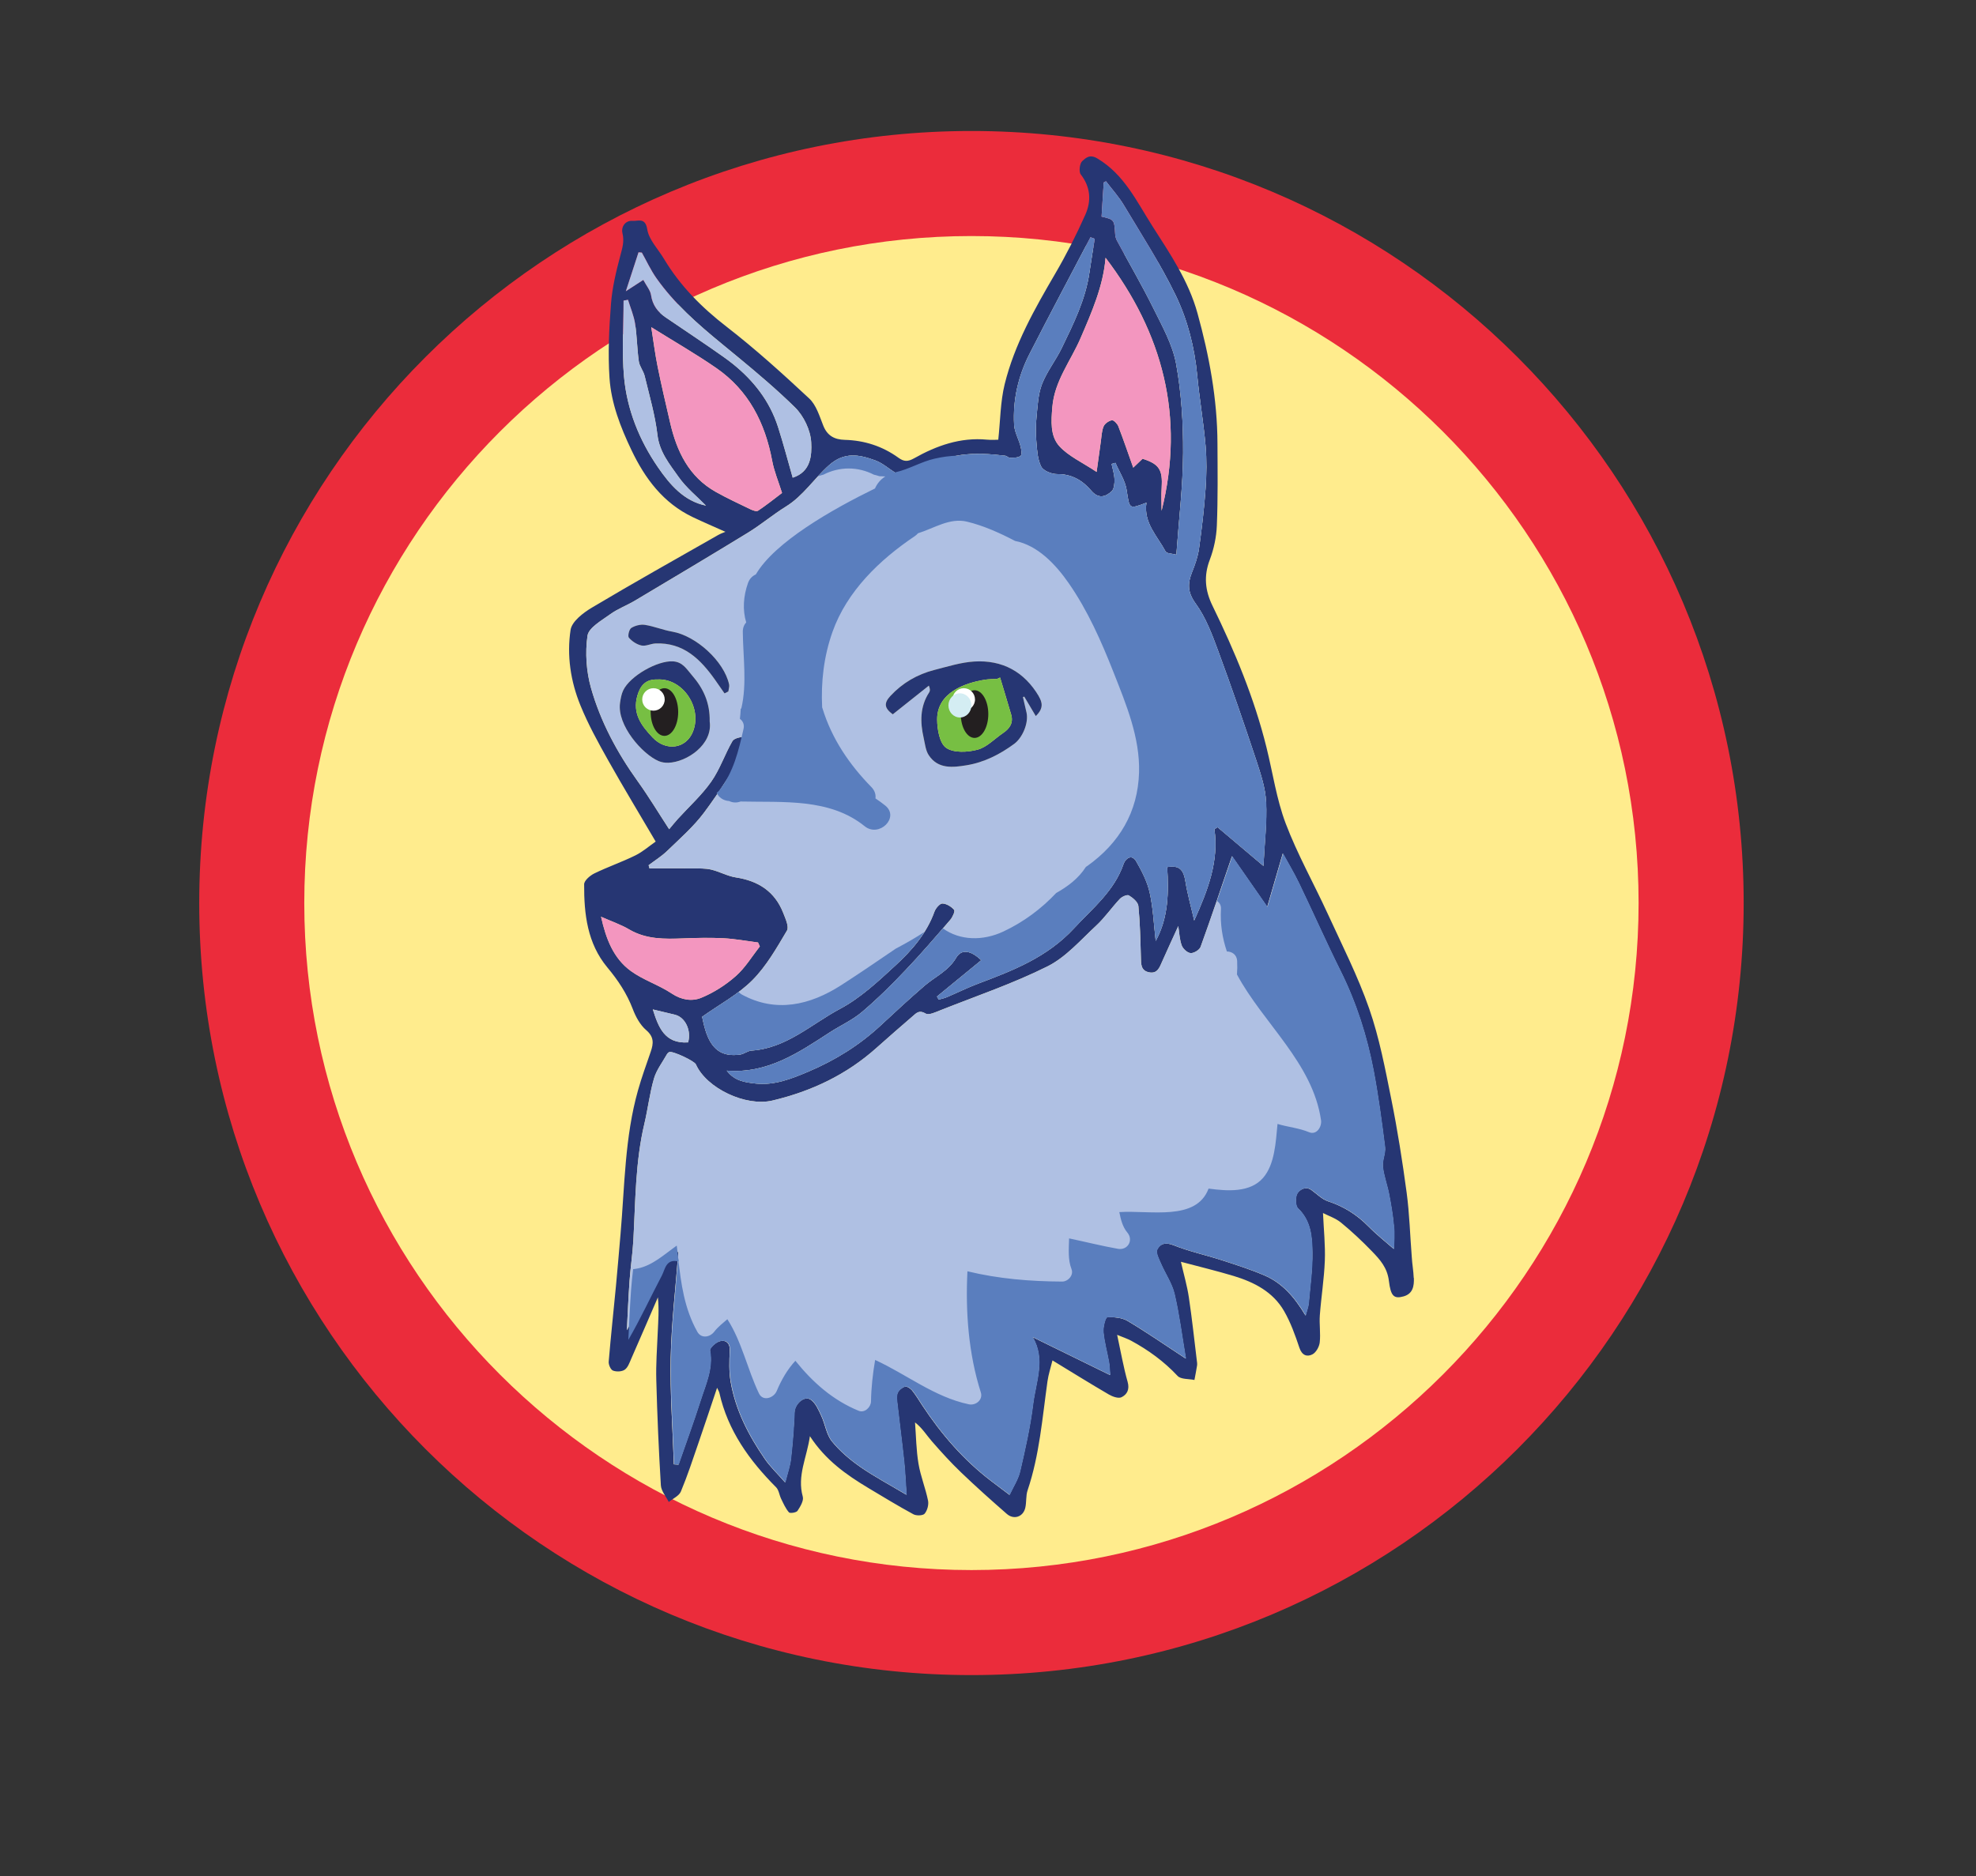 <?xml version="1.0" encoding="UTF-8" standalone="no"?>
<!-- Generator: Adobe Illustrator 17.0.0, SVG Export Plug-In . SVG Version: 6.00 Build 0)  -->
<svg
    xmlns:inkscape="http://www.inkscape.org/namespaces/inkscape"
    xmlns:rdf="http://www.w3.org/1999/02/22-rdf-syntax-ns#"
    xmlns="http://www.w3.org/2000/svg"
    xmlns:dc="http://purl.org/dc/elements/1.1/"
    xmlns:ns1="http://sozi.baierouge.fr"
    xmlns:cc="http://web.resource.org/cc/"
    xmlns:xlink="http://www.w3.org/1999/xlink"
    xmlns:sodipodi="http://sodipodi.sourceforge.net/DTD/sodipodi-0.dtd"
    id="Layer_1"
    enable-background="new 0 0 620.767 589.535"
    xml:space="preserve"
    viewBox="0 0 620.767 589.535"
    version="1.1"
    y="0px"
    x="0px"
  >
<rect x="0" y="0" width="620.767" height="589.535" fill="#333333" stroke="none"/>
<g
    >
	<path
        d="m547.78 283.76c0 133.98-108.61 242.59-242.59 242.59s-242.6-108.61-242.6-242.59c0-133.98 108.61-242.6 242.6-242.6s242.59 108.62 242.59 242.6z"
        fill="#EB2C3B"
    />
	<path
        d="m305.18 493.35c-115.57 0-209.59-94.021-209.59-209.59s94.023-209.59 209.59-209.59 209.59 94.018 209.59 209.59c0 115.57-94.02 209.59-209.59 209.59z"
        fill="#FFEC8D"
    />
	<g
      >
		<g
          id="XMLID_3_"
        >
			<g
          >
				<path
              d="m444.17 401.54c0.091 2.514-0.267 4.978-3.23 5.812-3.092 0.863-4.032-0.145-4.612-4.856-0.507-4.181-2.779-6.668-5.253-9.241-3.085-3.194-6.34-6.261-9.769-9.072-1.724-1.411-3.991-2.145-5.681-3.024 0.233 5.275 0.761 10.152 0.571 15.006-0.215 5.71-1.142 11.402-1.567 17.121-0.206 2.829 0.283 5.735-0.032 8.541-0.154 1.364-1.162 3.166-2.301 3.746-1.679 0.865-3.278 0.333-4.082-2.068-1.323-3.959-2.759-7.982-4.834-11.574-3.474-6.005-9.366-9.035-15.778-10.983-5.284-1.597-10.657-2.879-16.614-4.469 0.935 4.102 1.964 7.595 2.494 11.169 0.985 6.544 1.681 13.142 2.485 19.719 0.07 0.543 0.172 1.126 0.1 1.667-0.233 1.538-0.548 3.053-0.833 4.582-1.792-0.387-4.245-0.156-5.282-1.264-4.265-4.559-9.182-8.134-14.609-11.078-1.119-0.609-2.351-0.997-4.387-1.841 1.171 5.406 1.986 10.161 3.289 14.761 0.691 2.424-0.193 4.011-1.932 4.847-0.967 0.466-2.791-0.186-3.932-0.847-5.78-3.37-11.461-6.901-17.74-10.729-0.562 2.301-1.266 4.398-1.567 6.548-1.622 11.513-2.496 23.146-6.251 34.281-0.58 1.73-0.306 3.726-0.732 5.529-0.675 2.829-3.597 3.805-5.803 1.871-4.847-4.231-9.651-8.521-14.304-12.979-3.246-3.103-6.281-6.451-9.241-9.842-1.672-1.914-2.983-4.134-5.28-5.925 0.333 4.337 0.371 8.716 1.087 12.981 0.652 3.916 2.208 7.683 3.001 11.592 0.265 1.293-0.236 3.117-1.076 4.113-0.541 0.63-2.6 0.693-3.527 0.181-4.804-2.605-9.474-5.454-14.168-8.263-6.902-4.145-13.438-8.736-18.342-16.276-0.956 6.718-4.082 12.439-2.24 19.003 0.356 1.264-0.786 3.146-1.658 4.458-0.369 0.559-2.353 0.854-2.688 0.478-1.058-1.221-1.742-2.8-2.462-4.276-0.58-1.189-0.713-2.748-1.579-3.61-8.399-8.428-15.155-17.805-17.817-29.665-0.097-0.437-0.374-0.845-0.72-1.595-1.996 5.943-3.889 11.653-5.851 17.343-1.762 5.119-3.443 10.281-5.529 15.268-0.58 1.375-2.496 2.199-3.798 3.28-0.863-1.744-2.371-3.443-2.482-5.232-0.668-11.006-1.142-22.03-1.436-33.053-0.143-4.979 0.236-9.977 0.449-14.965 0.163-3.622 0.455-7.244 0.05-11.062-2.788 6.433-5.547 12.877-8.376 19.3-0.541 1.232-1.037 2.75-2.045 3.441-0.906 0.63-2.616 0.702-3.688 0.276-0.734-0.288-1.425-1.875-1.341-2.822 0.659-7.932 1.527-15.848 2.279-23.778 0.521-5.427 0.956-10.852 1.436-16.29 1.314-15.123 1.323-30.412 5.486-45.171 1.151-4.104 2.627-8.104 4.002-12.136 0.883-2.566 1.089-4.632-1.42-6.779-1.921-1.64-3.305-4.215-4.222-6.636-1.862-4.886-4.65-9.072-7.971-13.049-6.31-7.574-7.35-16.777-7.307-26.143 0-1.157 1.832-2.736 3.175-3.4 4.213-2.055 8.682-3.59 12.886-5.658 2.344-1.148 4.358-2.942 6.414-4.365-5.121-8.736-10.168-17.053-14.922-25.522-3.155-5.629-6.304-11.318-8.725-17.282-3.085-7.545-4.315-15.706-3.085-23.728 0.408-2.634 3.961-5.354 6.698-6.983 13.08-7.798 26.376-15.239 39.608-22.784 0.865-0.498 1.844-0.822 2.331-1.035-3.327-1.497-6.831-2.983-10.269-4.623-9.253-4.428-14.974-12.082-19.259-21.08-3.432-7.196-6.342-14.668-6.881-22.589-0.521-7.726-0.134-15.563 0.46-23.309 0.383-5.089 1.606-10.168 2.92-15.123 0.63-2.403 1.323-4.48 0.691-7.078-0.476-1.955 0.806-4.102 3.228-3.909 1.597 0.134 3.961-1.178 4.553 2.648 0.507 3.298 3.431 6.22 5.268 9.314 5.083 8.471 11.83 15.248 19.66 21.305 9.046 7.006 17.576 14.732 25.955 22.546 2.218 2.068 3.239 5.57 4.426 8.55 1.284 3.196 3.525 4.358 6.752 4.451 6.167 0.165 11.835 1.996 16.834 5.608 1.742 1.262 2.953 1.311 4.949 0.183 7.062-3.98 14.564-6.648 22.911-5.851 1.509 0.138 3.024 0.016 3.524 0.016 0.652-6.075 0.661-11.905 2.005-17.416 3.074-12.498 9.386-23.624 15.837-34.682 3.513-5.993 6.671-12.233 9.499-18.584 1.903-4.256 1.719-8.63-1.425-12.673-0.661-0.847-0.347-3.461 0.466-4.195 1.026-0.904 2.301-2.288 4.734-0.831 8.501 5.067 12.369 13.547 17.366 21.364 5.547 8.682 11.309 17.162 14.088 27.228 3.705 13.398 6.24 26.985 6.29 40.931 0.041 8.611 0.154 17.225-0.193 25.814-0.143 3.613-0.926 7.361-2.211 10.741-1.941 5.101-1.506 9.667 0.847 14.482 6.992 14.324 13.121 28.992 16.958 44.512 1.987 7.984 3.146 16.261 6.036 23.894 3.674 9.699 8.824 18.831 13.162 28.29 4.528 9.882 9.497 19.644 13.06 29.875 3.198 9.178 5.019 18.868 6.942 28.428 1.966 9.744 3.511 19.585 4.834 29.427 0.897 6.689 1.069 13.47 1.61 20.215 0.12 2.19 0.53 4.36 0.61 6.56zm-6.31-9.09c0-1.946 0.195-4.745-0.05-7.504-0.295-3.275-0.865-6.544-1.488-9.78-0.557-2.87-1.629-5.672-1.943-8.55-0.213-2.016 0.926-4.186 0.684-6.19-1.01-7.989-2.07-16.002-3.565-23.918-2.066-10.892-5.413-21.398-10.383-31.384-4.53-9.089-8.632-18.394-13.037-27.545-1.64-3.411-3.606-6.666-5.092-9.386-1.588 5.459-3.205 10.994-4.886 16.788-3.959-5.692-7.45-10.709-11.076-15.923-3.459 10.109-6.544 19.343-9.862 28.483-0.347 0.956-2.118 2.023-3.137 1.943-1.024-0.082-2.421-1.364-2.797-2.433-0.691-1.934-0.763-4.104-1.069-6.057-1.692 3.717-3.379 7.327-4.988 10.972-0.867 1.939-1.524 4.174-4.317 3.533-2.544-0.578-2.383-2.718-2.442-4.763-0.154-5.352-0.254-10.727-0.786-16.043-0.131-1.241-1.728-2.575-2.981-3.327-0.537-0.338-2.179 0.385-2.829 1.076-2.584 2.741-4.734 5.907-7.483 8.451-4.877 4.521-9.475 9.875-15.248 12.766-10.779 5.384-22.31 9.293-33.552 13.753-1.538 0.598-3.724 1.681-4.732 1.076-2.025-1.221-2.911-0.181-4.093 0.845-3.776 3.28-7.572 6.535-11.287 9.875-9.436 8.48-20.503 13.71-32.759 16.614-8.356 1.984-20.702-3.83-24.052-11.382-0.478-1.078-7.35-4.286-8.347-3.855-0.297 0.129-0.589 0.405-0.754 0.7-1.402 2.512-3.268 4.906-4.061 7.613-1.343 4.612-1.894 9.466-3.004 14.161-2.87 12.05-2.799 24.371-3.47 36.614-0.236 4.245-0.883 8.458-1.191 12.693-0.367 5.203-0.58 10.414-0.852 15.613 3.875-6.716 7.042-13.576 10.55-20.254 1.028-1.968 1.264-5.619 5.631-4.285-0.845 11.087-2.168 22.138-2.406 33.223-0.229 11.148 0.625 22.315 1.001 33.47 0.469 0.032 0.935 0.064 1.413 0.091 2.321-6.716 4.784-13.386 6.944-20.163 1.608-5.072 3.989-9.996 2.951-15.676-0.154-0.815 1.882-2.666 3.155-2.963 1.812-0.428 3.219 0.53 3.094 3.003-0.163 3.248-0.265 6.575 0.274 9.751 1.529 8.981 5.663 16.908 10.77 24.32 1.679 2.43 3.878 4.51 6.342 7.316 0.734-2.96 1.538-5.16 1.783-7.409 0.548-4.854 0.935-9.733 1.128-14.619 0.104-2.689 3.18-5.422 5.203-3.927 1.538 1.121 2.424 3.277 3.278 5.119 1.212 2.605 1.57 5.785 3.287 7.907 2.505 3.098 5.672 5.773 8.947 8.066 4.378 3.044 9.123 5.547 14.467 8.743-0.303-4.387-0.428-7.492-0.765-10.587-0.639-5.975-1.425-11.941-2.095-17.916-0.129-1.148-0.335-2.453 0.061-3.45 0.356-0.874 1.416-1.74 2.342-2.027 0.591-0.172 1.719 0.541 2.229 1.162 1.201 1.488 2.179 3.146 3.237 4.754 5.966 9.04 12.969 17.153 21.622 23.744 1.916 1.457 3.837 2.906 5.749 4.349 1.13-2.46 2.707-4.813 3.314-7.4 1.604-6.942 3.191-13.934 4.059-20.997 0.865-7.085 4.027-14.276-0.163-21.205 8.02 3.928 15.91 7.794 24.388 11.95-0.17-1.923-0.193-3.067-0.394-4.174-0.571-3.135-1.45-6.231-1.733-9.373-0.132-1.56 0.661-4.55 1.189-4.584 2.149-0.138 4.675 0.072 6.464 1.139 5.884 3.483 11.515 7.402 18.251 11.819-1.241-7.327-2.054-13.925-3.57-20.347-0.797-3.339-2.913-6.351-4.285-9.567-0.603-1.397-1.631-3.309-1.133-4.328 0.897-1.832 2.596-2.41 5.121-1.393 4.886 1.955 10.088 3.074 15.108 4.693 4.568 1.483 9.157 2.931 13.556 4.836 5.518 2.369 9.377 6.768 12.836 12.571 0.458-1.773 0.863-2.756 0.958-3.767 0.469-5.332 1.223-10.677 1.151-16.011-0.064-4.938-0.417-9.975-4.489-13.873-0.865-0.836-0.906-3.533-0.213-4.702 0.671-1.101 2.553-2.446 4.467-1.06 1.699 1.221 3.277 2.879 5.182 3.513 4.947 1.617 9.089 4.231 12.732 7.928 2.62 2.66 5.58 4.98 7.95 7.07zm-40.95-120.38c0.358-7.361 1.153-13.751 0.834-20.104-0.211-4.346-1.658-8.716-3.042-12.908-3.837-11.551-7.778-23.065-12.002-34.487-1.901-5.16-3.889-10.526-7.074-14.89-2.605-3.574-2.575-6.342-1.137-9.928 0.945-2.351 1.807-4.804 2.165-7.298 0.879-6.269 1.631-12.571 2.068-18.892 0.324-4.519 0.387-9.119-0.011-13.629-0.641-7.361-1.923-14.659-2.614-22.007-0.836-8.775-2.997-17.314-6.752-25.103-4.725-9.78-10.675-18.963-16.267-28.317-1.595-2.686-3.744-5.037-5.647-7.545-0.235 0.122-0.471 0.256-0.702 0.387-0.224 3.563-0.451 7.135-0.673 10.709 4.009 0.949 3.993 0.949 4.274 5.558 0.041 0.68 0.245 1.404 0.559 1.993 3.839 7.119 7.921 14.111 11.493 21.348 2.781 5.629 6.007 11.37 7.105 17.416 1.658 9.162 2.242 18.628 2.19 27.953-0.063 10.503-1.345 20.999-2.127 31.973-1.366-0.376-3.024-0.335-3.379-0.997-2.596-4.865-7.001-9.019-6.02-15.343-5.586 2.111-5.28 2.059-6.227-4.007-0.46-2.942-2.301-5.683-3.511-8.512-0.398 0.111-0.804 0.233-1.203 0.347 0.326 1.599 0.854 3.196 0.906 4.804 0.041 1.273-0.09 3.035-0.883 3.778-1.984 1.833-4.186 2.433-6.424-0.193-2.75-3.239-6.149-5.243-10.718-5.203-1.733 0.018-4.34-1.037-5.01-2.372-1.162-2.294-1.293-5.171-1.515-7.839-0.224-2.494-0.215-5.06 0.038-7.565 0.358-3.52 0.478-7.237 1.719-10.471 1.529-3.973 4.319-7.452 6.193-11.318 3.681-7.595 7.47-15.187 8.711-23.699 0.532-3.572 1.112-7.128 1.669-10.677-0.437-0.163-0.886-0.317-1.321-0.48-6.408 12.236-12.911 24.432-19.189 36.738-3.531 6.922-5.223 14.392-4.804 22.17 0.122 2.269 1.416 4.446 2.005 6.707 0.254 1.008 0.559 2.625 0.061 3.053-0.756 0.652-2.19 0.591-3.339 0.643-0.491 0.018-0.992-0.589-1.509-0.652-9.506-1.178-18.747-1.162-26.852 5.151-2.29 1.789-4.976 1.853-7.545 0.288-2.165-1.334-4.152-3.16-6.501-4.002-4.947-1.791-9.651-2.761-14.485 1.556-4.677 4.163-8.064 9.59-13.511 12.958-4.082 2.525-7.785 5.672-11.878 8.183-11.81 7.239-23.706 14.313-35.597 21.407-2.535 1.506-5.384 2.546-7.746 4.265-2.698 1.966-6.759 4.204-7.126 6.761-0.772 5.352-0.365 11.237 1.119 16.46 3.004 10.575 8.195 20.236 14.639 29.223 3.49 4.856 6.575 10.007 9.894 15.096 0.935-1.11 1.794-2.199 2.718-3.216 3.531-3.889 7.504-7.461 10.496-11.726 2.727-3.88 4.263-8.571 6.648-12.718 0.528-0.913 2.421-1.321 3.705-1.361 0.396-0.018 1.554 2.342 1.21 2.89-4.469 7.099-8.836 14.283-13.853 20.97-3.298 4.398-7.542 8.104-11.515 11.95-1.76 1.71-3.898 3.024-5.862 4.521 0.09 0.335 0.183 0.661 0.265 0.985 4.548 0 9.09-0.018 13.631 0.02 1.923 0.023 3.905-0.068 5.751 0.369 2.636 0.621 5.119 2.054 7.767 2.462 7.053 1.08 12.254 4.419 14.892 11.178 0.691 1.782 1.873 4.324 1.162 5.529-3.23 5.443-6.446 11.142-10.852 15.57-4.48 4.512-10.342 7.635-15.801 11.515 0.224 0.974 0.521 2.535 0.978 4.041 1.873 6.229 5.221 8.65 10.972 7.826 1.212-0.172 2.342-1.169 3.545-1.248 10.981-0.722 18.818-8.319 27.83-13.123 6.412-3.409 11.989-8.63 17.404-13.629 5.142-4.734 9.803-10.05 12.256-16.888 0.387-1.069 1.66-2.575 2.494-2.568 1.282 0.034 2.82 0.967 3.688 1.989 0.356 0.435-0.489 2.299-1.214 3.144-4.58 5.325-9.148 10.659-13.986 15.737-4.376 4.612-8.908 9.121-13.751 13.225-3.015 2.562-6.77 4.229-10.131 6.412-9.812 6.369-19.502 13.017-32.335 12.011 2.412 3.243 5.789 3.683 9.037 4.041 5.903 0.632 11.184-1.456 16.573-3.735 8.478-3.595 16.082-8.319 22.799-14.58 4.501-4.192 9.019-8.355 13.66-12.367 3.35-2.899 7.522-4.65 9.977-8.824 1.678-2.861 4.62-2.372 7.898 0.763-4.673 3.828-9.293 7.615-13.905 11.402 0.172 0.313 0.346 0.639 0.519 0.967 0.845-0.247 1.721-0.408 2.523-0.745 3.282-1.395 6.478-2.983 9.805-4.242 11.015-4.154 21.712-8.245 30.211-17.429 5.896-6.362 12.632-11.694 15.574-20.276 0.55-1.588 2.537-3.185 3.95-0.745 1.78 3.087 3.481 6.405 4.242 9.846 1.081 4.876 1.284 9.955 1.884 15.167 4.05-7.411 4.07-15.341 3.604-23.219 3.86-0.611 5.119 0.734 5.751 4.632 0.621 3.857 1.701 7.624 2.741 12.152 4.394-9.742 7.744-18.666 6.349-28.664 0.328-0.222 0.645-0.44 0.969-0.659 4.58 3.88 9.14 7.73 14.43 12.19zm-31.99-111.59c7.379-29.52 0.344-55.894-17.611-79.491-0.704 8.827-4.317 17.072-7.88 25.336-3.085 7.137-8.163 13.407-8.834 21.581-0.36 4.399-0.725 9.11 2.24 12.335 2.861 3.117 7.074 4.99 11.672 8.052 0.541-3.982 0.915-6.788 1.325-9.608 0.224-1.588 0.265-3.278 0.876-4.714 0.387-0.886 1.619-1.74 2.594-1.912 0.562-0.102 1.701 1.06 2.016 1.871 1.599 4.143 3.033 8.346 4.693 13.019 0.99-0.947 1.925-1.842 2.931-2.797 5.212 1.658 6.36 3.441 5.996 9.119-0.16 2.39-0.03 4.8-0.03 7.21zm-115.89-10.38c5.789-1.864 6.014-7.137 5.812-11.114-0.204-3.789-2.342-8.279-5.092-10.974-5.629-5.531-11.674-10.648-17.771-15.687-1.771-1.468-3.556-2.92-5.334-4.39-7.522-6.177-14.8-12.548-20.442-20.548-1.762-2.505-3.06-5.334-4.568-8.023-0.347-0.029-0.693-0.05-1.037-0.079-1.316 4.032-2.627 8.059-3.982 12.222 2.059-1.332 3.667-2.372 5.486-3.563 1.031 1.945 2.211 3.28 2.424 4.754 0.462 3.157 2.086 5.316 4.571 7.012 6.109 4.174 12.297 8.238 18.322 12.523 0.981 0.7 1.934 1.413 2.861 2.156 6.473 5.214 11.513 11.604 14.141 19.769 1.71 5.31 3.11 10.71 4.61 15.93zm-3.35 4.79c-1.128-3.595-2.485-6.791-3.103-10.118-2.238-11.941-7.422-22.109-17.558-29.124-6.496-4.489-13.377-8.428-20.419-12.836 0.682 4.326 1.189 8.41 2.005 12.428 1.191 5.884 2.564 11.717 3.916 17.56 2.091 9.058 5.896 17.049 14.428 21.812 3.477 1.946 7.092 3.624 10.675 5.355 0.775 0.367 1.995 0.856 2.503 0.519 2.68-1.78 5.18-3.79 7.56-5.59zm-6.98 142.49c-0.19-0.408-0.374-0.811-0.559-1.23-3.602-0.458-7.207-1.139-10.829-1.334-4.206-0.215-8.428-0.122-12.641 0.043-5.864 0.222-11.628 0.344-16.992-2.8-2.584-1.529-5.509-2.516-8.856-4.002 1.558 6.983 3.9 13.092 9.388 17.072 3.907 2.838 8.773 4.356 12.813 7.053 3.065 2.045 6.374 2.526 9.243 1.354 3.921-1.608 7.697-4.011 10.87-6.82 2.97-2.6 5.09-6.17 7.57-9.33zm-16.92-138.5c-2.818-2.888-6.168-5.574-8.553-8.953-2.838-4.041-6.066-7.871-6.695-13.325-0.736-6.231-2.537-12.338-4.011-18.474-0.378-1.581-1.608-2.985-1.83-4.55-0.562-3.93-0.573-7.934-1.173-11.839-0.396-2.566-1.463-5.028-2.231-7.531-0.467 0.088-0.933 0.17-1.395 0.251 0 7.989-0.575 16.032 0.145 23.953 0.938 10.31 4.793 19.878 10.659 28.419 3.78 5.5 8.2 10.65 15.08 12.05zm-5.61 168.66c1.076-3.694-0.867-7.901-4.134-8.687-2.36-0.566-4.725-1.139-6.953-1.667 1.72 5.4 3.61 10.86 11.08 10.36z"
              fill="#263673"
          />
				<path
              d="m437.81 384.94c0.245 2.759 0.05 5.558 0.05 7.504-2.372-2.088-5.334-4.408-7.941-7.065-3.642-3.697-7.785-6.31-12.732-7.928-1.905-0.634-3.484-2.292-5.182-3.513-1.914-1.386-3.796-0.041-4.467 1.06-0.693 1.169-0.652 3.866 0.213 4.702 4.073 3.898 4.426 8.936 4.489 13.873 0.072 5.334-0.682 10.68-1.151 16.011-0.095 1.01-0.501 1.993-0.958 3.767-3.459-5.803-7.318-10.202-12.836-12.571-4.399-1.905-8.988-3.352-13.556-4.836-5.019-1.62-10.222-2.738-15.108-4.693-2.526-1.017-4.224-0.439-5.121 1.393-0.498 1.019 0.53 2.931 1.133 4.328 1.373 3.216 3.488 6.229 4.285 9.567 1.515 6.421 2.329 13.019 3.57 20.347-6.736-4.417-12.367-8.335-18.251-11.819-1.789-1.067-4.315-1.278-6.464-1.139-0.528 0.034-1.321 3.024-1.189 4.584 0.283 3.142 1.162 6.238 1.733 9.373 0.202 1.108 0.224 2.251 0.394 4.174-8.478-4.156-16.367-8.022-24.388-11.95 4.19 6.929 1.028 14.12 0.163 21.205-0.867 7.062-2.455 14.054-4.059 20.997-0.607 2.587-2.183 4.94-3.314 7.4-1.912-1.443-3.832-2.892-5.749-4.349-8.652-6.591-15.656-14.704-21.622-23.744-1.058-1.608-2.036-3.266-3.237-4.754-0.51-0.62-1.637-1.334-2.229-1.162-0.926 0.288-1.987 1.153-2.342 2.027-0.396 0.997-0.19 2.301-0.061 3.45 0.671 5.975 1.457 11.941 2.095 17.916 0.337 3.094 0.462 6.199 0.765 10.587-5.343-3.196-10.088-5.699-14.467-8.743-3.275-2.292-6.442-4.967-8.947-8.066-1.717-2.122-2.075-5.303-3.287-7.907-0.854-1.842-1.74-3.998-3.278-5.119-2.022-1.495-5.098 1.239-5.203 3.927-0.193 4.886-0.58 9.765-1.128 14.619-0.245 2.249-1.049 4.448-1.783 7.409-2.464-2.806-4.664-4.886-6.342-7.316-5.107-7.411-9.241-15.339-10.77-24.32-0.539-3.175-0.437-6.503-0.274-9.751 0.125-2.473-1.282-3.432-3.094-3.003-1.273 0.297-3.309 2.147-3.155 2.963 1.037 5.681-1.343 10.605-2.951 15.676-2.161 6.777-4.623 13.447-6.944 20.163-0.478-0.027-0.945-0.059-1.413-0.091-0.376-11.155-1.23-22.322-1.001-33.47 0.238-11.085 1.561-22.136 2.406-33.223-4.367-1.334-4.603 2.317-5.631 4.285-3.509 6.677-6.675 13.538-10.55 20.254 0.272-5.198 0.485-10.41 0.852-15.613 0.308-4.236 0.956-8.449 1.191-12.693 0.67-12.242 0.6-24.564 3.47-36.614 1.11-4.695 1.66-9.549 3.004-14.161 0.793-2.707 2.659-5.101 4.061-7.613 0.165-0.294 0.458-0.571 0.754-0.7 0.997-0.43 7.869 2.777 8.347 3.855 3.35 7.551 15.697 13.366 24.052 11.382 12.256-2.904 23.323-8.134 32.759-16.614 3.715-3.341 7.511-6.596 11.287-9.875 1.182-1.026 2.068-2.066 4.093-0.845 1.008 0.605 3.194-0.478 4.732-1.076 11.241-4.46 22.773-8.369 33.552-13.753 5.774-2.89 10.372-8.245 15.248-12.766 2.75-2.544 4.899-5.71 7.483-8.451 0.65-0.691 2.292-1.413 2.829-1.076 1.253 0.752 2.85 2.086 2.981 3.327 0.532 5.316 0.632 10.691 0.786 16.043 0.059 2.045-0.102 4.186 2.442 4.763 2.793 0.641 3.45-1.595 4.317-3.533 1.608-3.644 3.296-7.255 4.988-10.972 0.306 1.952 0.378 4.122 1.069 6.057 0.376 1.069 1.773 2.351 2.797 2.433 1.019 0.079 2.79-0.988 3.137-1.943 3.318-9.139 6.403-18.374 9.862-28.483 3.626 5.214 7.117 10.231 11.076 15.923 1.681-5.794 3.298-11.329 4.886-16.788 1.486 2.72 3.452 5.975 5.092 9.386 4.405 9.151 8.507 18.455 13.037 27.545 4.969 9.987 8.317 20.492 10.383 31.384 1.495 7.916 2.555 15.93 3.565 23.918 0.242 2.004-0.897 4.174-0.684 6.19 0.315 2.879 1.386 5.681 1.943 8.55 0.63 3.22 1.2 6.49 1.49 9.76z"
              fill="#AFC0E3"
          />
				<path
              d="m397.75 251.97c0.319 6.353-0.476 12.743-0.834 20.104-5.293-4.458-9.853-8.308-14.421-12.163-0.324 0.22-0.641 0.437-0.969 0.659 1.395 9.998-1.955 18.922-6.349 28.664-1.04-4.528-2.12-8.295-2.741-12.152-0.632-3.898-1.891-5.243-5.751-4.632 0.467 7.878 0.446 15.808-3.604 23.219-0.6-5.212-0.804-10.29-1.884-15.167-0.761-3.441-2.462-6.759-4.242-9.846-1.413-2.44-3.4-0.843-3.95 0.745-2.942 8.582-9.678 13.914-15.574 20.276-8.498 9.184-19.196 13.275-30.211 17.429-3.327 1.259-6.523 2.847-9.805 4.242-0.802 0.337-1.678 0.498-2.523 0.745-0.172-0.328-0.346-0.655-0.519-0.967 4.612-3.787 9.232-7.574 13.905-11.402-3.277-3.135-6.22-3.624-7.898-0.763-2.455 4.174-6.628 5.925-9.977 8.824-4.641 4.011-9.16 8.174-13.66 12.367-6.718 6.26-14.322 10.985-22.799 14.58-5.389 2.279-10.671 4.367-16.573 3.735-3.248-0.358-6.625-0.797-9.037-4.041 12.834 1.006 22.523-5.642 32.335-12.011 3.361-2.183 7.117-3.851 10.131-6.412 4.843-4.104 9.375-8.614 13.751-13.225 4.838-5.078 9.406-10.412 13.986-15.737 0.725-0.845 1.57-2.709 1.214-3.144-0.868-1.022-2.405-1.955-3.688-1.989-0.834-0.007-2.106 1.499-2.494 2.568-2.453 6.838-7.114 12.154-12.256 16.888-5.416 4.999-10.992 10.22-17.404 13.629-9.012 4.804-16.849 12.401-27.83 13.123-1.203 0.079-2.333 1.076-3.545 1.248-5.751 0.825-9.099-1.597-10.972-7.826-0.457-1.506-0.754-3.067-0.978-4.041 5.459-3.88 11.32-7.003 15.801-11.515 4.405-4.428 7.622-10.127 10.852-15.57 0.711-1.205-0.471-3.746-1.162-5.529-2.639-6.759-7.839-10.098-14.892-11.178-2.648-0.408-5.13-1.841-7.767-2.462-1.846-0.437-3.828-0.347-5.751-0.369-4.541-0.039-9.083-0.02-13.631-0.02-0.081-0.324-0.174-0.65-0.265-0.985 1.964-1.497 4.102-2.811 5.862-4.521 3.973-3.846 8.218-7.552 11.515-11.95 5.017-6.686 9.384-13.871 13.853-20.97 0.344-0.548-0.813-2.908-1.21-2.89-1.284 0.041-3.178 0.448-3.705 1.361-2.385 4.147-3.921 8.838-6.648 12.718-2.992 4.265-6.965 7.837-10.496 11.726-0.924 1.017-1.783 2.106-2.718 3.216-3.318-5.09-6.403-10.24-9.894-15.096-6.444-8.988-11.635-18.648-14.639-29.223-1.483-5.223-1.891-11.108-1.119-16.46 0.367-2.557 4.428-4.795 7.126-6.761 2.362-1.719 5.212-2.759 7.746-4.265 11.891-7.094 23.787-14.168 35.597-21.407 4.093-2.512 7.796-5.658 11.878-8.183 5.447-3.368 8.834-8.795 13.511-12.958 4.834-4.317 9.538-3.348 14.485-1.556 2.349 0.843 4.335 2.668 6.501 4.002 2.568 1.565 5.255 1.502 7.545-0.288 8.104-6.313 17.346-6.328 26.852-5.151 0.517 0.063 1.017 0.671 1.509 0.652 1.148-0.052 2.582 0.009 3.339-0.643 0.498-0.428 0.193-2.045-0.061-3.053-0.589-2.26-1.882-4.437-2.005-6.707-0.419-7.778 1.273-15.248 4.804-22.17 6.279-12.306 12.781-24.503 19.189-36.738 0.435 0.163 0.883 0.317 1.321 0.48-0.557 3.549-1.137 7.105-1.669 10.677-1.241 8.512-5.031 16.104-8.711 23.699-1.873 3.866-4.664 7.345-6.193 11.318-1.241 3.234-1.361 6.951-1.719 10.471-0.254 2.505-0.263 5.071-0.038 7.565 0.222 2.668 0.353 5.545 1.515 7.839 0.67 1.334 3.278 2.39 5.01 2.372 4.569-0.041 7.968 1.964 10.718 5.203 2.238 2.625 4.439 2.025 6.424 0.193 0.793-0.743 0.924-2.505 0.883-3.778-0.052-1.608-0.58-3.205-0.906-4.804 0.399-0.113 0.804-0.236 1.203-0.347 1.21 2.829 3.051 5.57 3.511 8.512 0.947 6.066 0.641 6.118 6.227 4.007-0.981 6.324 3.425 10.478 6.02 15.343 0.356 0.661 2.014 0.621 3.379 0.997 0.781-10.974 2.064-21.47 2.127-31.973 0.052-9.325-0.532-18.791-2.19-27.953-1.099-6.045-4.324-11.787-7.105-17.416-3.572-7.237-7.653-14.229-11.493-21.348-0.315-0.589-0.519-1.314-0.559-1.993-0.281-4.609-0.265-4.609-4.274-5.558 0.222-3.574 0.449-7.146 0.673-10.709 0.231-0.132 0.467-0.265 0.702-0.387 1.903 2.507 4.052 4.858 5.647 7.545 5.592 9.355 11.542 18.537 16.267 28.317 3.755 7.789 5.916 16.328 6.752 25.103 0.691 7.348 1.973 14.646 2.614 22.007 0.399 4.51 0.335 9.11 0.011 13.629-0.437 6.322-1.189 12.623-2.068 18.892-0.358 2.494-1.221 4.947-2.165 7.298-1.438 3.586-1.468 6.353 1.137 9.928 3.185 4.365 5.173 9.73 7.074 14.89 4.224 11.422 8.165 22.936 12.002 34.487 1.36 4.17 2.81 8.54 3.02 12.89zm-72.36-26.97c2.546-2.424 2.045-4.317 0.949-6.19-4.56-7.726-11.443-11.484-20.288-10.944-4.224 0.267-8.396 1.601-12.539 2.657-5.354 1.366-10.009 4.093-13.773 8.143-2.17 2.331-1.88 3.869 0.725 5.794 3.773-3.001 7.56-6.016 11.338-9.019 0.449 1.098 0.387 1.69 0.1 2.127-2.942 4.512-2.849 9.375-1.719 14.353 0.417 1.833 0.6 3.898 1.597 5.395 2.902 4.387 7.536 3.857 11.819 3.155 5.54-0.897 10.476-3.4 15.006-6.727 2.634-1.946 4.578-6.566 3.889-9.794-0.358-1.64-0.754-3.266-1.133-4.895 0.14-0.05 0.276-0.113 0.41-0.165 1.15 1.95 2.31 3.91 3.61 6.1zm-96.58-7.72c0.088-0.734 0.392-1.515 0.254-2.208-1.59-7.289-10.374-15.289-17.875-16.591-2.89-0.498-5.669-1.672-8.573-2.129-1.375-0.215-3.094 0.224-4.286 0.967-0.682 0.426-1.182 2.564-0.754 3.065 0.988 1.141 2.507 2.149 3.971 2.453 1.355 0.283 2.899-0.582 4.381-0.641 8.763-0.376 14.115 4.926 18.718 11.42 0.997 1.404 1.975 2.84 2.972 4.265 0.4-0.21 0.8-0.4 1.2-0.6zm-18.88 22.4c5.835-0.193 14.048-5.719 13.019-12.967 0.12-5.812-1.955-10.362-5.529-14.476-1.71-1.973-2.908-4.202-5.95-4.417-4.818-0.335-13.508 4.53-15.69 9.119-0.568 1.203-0.802 2.605-0.996 3.952-0.985 7.012 7.044 16.134 12.158 18.27 0.9 0.4 2 0.56 2.99 0.53z"
              fill="#AFC0E3"
          />
				<path
              d="m281.37 298.11c-5.676 3.855-11.33 7.742-17.103 11.45-9.882 6.346-20.573 8.779-31.273 2.917-0.403-0.222-0.711-0.494-0.947-0.788-3.611 2.722-7.64 5.083-11.47 7.807 0.224 0.974 0.521 2.535 0.978 4.041 1.873 6.229 5.221 8.65 10.972 7.826 1.212-0.172 2.342-1.169 3.545-1.248 10.981-0.722 18.818-8.319 27.83-13.123 6.412-3.409 11.989-8.63 17.404-13.629 3.418-3.148 6.609-6.566 9.09-10.505-2.89 1.88-5.93 3.62-9.03 5.25z"
              fill="#5A7EBE"
          />
				<path
              d="m347.31 80.985c17.955 23.597 24.99 49.971 17.611 79.491 0-2.403-0.136-4.815 0.018-7.207 0.365-5.678-0.784-7.461-5.996-9.119-1.006 0.956-1.941 1.85-2.931 2.797-1.66-4.673-3.094-8.877-4.693-13.019-0.315-0.811-1.454-1.973-2.016-1.871-0.974 0.172-2.206 1.026-2.594 1.912-0.612 1.436-0.652 3.126-0.876 4.714-0.41 2.82-0.784 5.626-1.325 9.608-4.598-3.063-8.811-4.936-11.672-8.052-2.965-3.226-2.6-7.937-2.24-12.335 0.671-8.174 5.749-14.444 8.834-21.581 3.57-8.263 7.19-16.508 7.89-25.335z"
              fill="#F396BF"
          />
				<path
              d="m326.34 218.81c1.096 1.873 1.597 3.767-0.949 6.19-1.3-2.19-2.46-4.156-3.62-6.111-0.134 0.052-0.27 0.116-0.41 0.165 0.378 1.628 0.775 3.255 1.133 4.895 0.688 3.228-1.255 7.848-3.889 9.794-4.53 3.327-9.466 5.83-15.006 6.727-4.283 0.702-8.917 1.232-11.819-3.155-0.997-1.497-1.18-3.563-1.597-5.395-1.13-4.978-1.223-9.841 1.719-14.353 0.288-0.437 0.349-1.028-0.1-2.127-3.778 3.003-7.565 6.018-11.338 9.019-2.605-1.925-2.895-3.463-0.725-5.794 3.764-4.05 8.419-6.777 13.773-8.143 4.143-1.056 8.315-2.39 12.539-2.657 8.87-0.54 15.75 3.22 20.31 10.94zm-11.26 11.55c2.116-1.416 3.339-3.196 2.584-5.824-1.13-3.887-2.319-7.755-3.481-11.635-0.326 0.143-0.652 0.288-0.976 0.43-1.25 0.072-2.523 0.052-3.758 0.242-6.299 1.008-15.085 4.034-15.044 12.521 0.02 3.085 0.772 7.472 2.84 8.897 2.353 1.638 6.738 1.407 9.864 0.571 2.92-0.77 5.33-3.42 7.98-5.2z"
              fill="#263673"
          />
				<path
              d="m317.67 224.54c0.754 2.627-0.469 4.408-2.584 5.824-2.657 1.773-5.06 4.428-7.971 5.203-3.126 0.836-7.511 1.067-9.864-0.571-2.068-1.425-2.82-5.812-2.84-8.897-0.041-8.487 8.745-11.513 15.044-12.521 1.234-0.19 2.507-0.17 3.758-0.242 0.324-0.143 0.65-0.288 0.976-0.43 1.15 3.89 2.34 7.76 3.47 11.64z"
              fill="#77BF43"
          />
				<path
              d="m254.84 138.99c0.202 3.977-0.023 9.25-5.812 11.114-1.499-5.223-2.904-10.63-4.611-15.941-2.628-8.165-7.667-14.555-14.141-19.769l1.701-2.066c6.097 5.04 12.143 10.156 17.771 15.687 2.75 2.7 4.89 7.19 5.09 10.98z"
              fill="#AFC0E3"
          />
				<path
              d="m242.58 144.77c0.618 3.327 1.975 6.523 3.103 10.118-2.383 1.801-4.883 3.817-7.554 5.597-0.507 0.337-1.728-0.152-2.503-0.519-3.583-1.73-7.198-3.409-10.675-5.355-8.532-4.763-12.337-12.754-14.428-21.812-1.352-5.844-2.725-11.676-3.916-17.56-0.815-4.018-1.323-8.102-2.005-12.428 7.042 4.407 13.923 8.346 20.419 12.836 10.14 7 15.32 17.17 17.56 29.11z"
              fill="#F396BF"
          />
				<path
              d="m238.14 296.16c0.186 0.419 0.369 0.822 0.559 1.23-2.48 3.157-4.598 6.729-7.563 9.336-3.173 2.809-6.949 5.212-10.87 6.82-2.87 1.171-6.179 0.691-9.243-1.354-4.041-2.698-8.906-4.215-12.813-7.053-5.488-3.98-7.83-10.088-9.388-17.072 3.348 1.486 6.272 2.474 8.856 4.002 5.364 3.144 11.128 3.022 16.992 2.8 4.213-0.165 8.435-0.258 12.641-0.043 3.61 0.18 7.22 0.86 10.82 1.32z"
              fill="#F396BF"
          />
				<path
              d="m231.98 112.33l-1.701 2.066c-0.926-0.743-1.88-1.456-2.861-2.156-6.025-4.285-12.213-8.349-18.322-12.523-2.485-1.697-4.109-3.855-4.571-7.012-0.213-1.475-1.393-2.809-2.424-4.754-1.819 1.191-3.427 2.231-5.486 3.563 1.355-4.163 2.666-8.19 3.982-12.222 0.344 0.029 0.691 0.05 1.037 0.079 1.509 2.689 2.806 5.518 4.568 8.023 5.642 8 12.92 14.372 20.442 20.548 1.77 1.47 3.56 2.92 5.33 4.39z"
              fill="#AFC0E3"
          />
				<path
              d="m229.06 215.07c0.138 0.693-0.165 1.474-0.254 2.208-0.399 0.204-0.799 0.399-1.194 0.6-0.997-1.425-1.975-2.861-2.972-4.265-4.603-6.494-9.955-11.796-18.718-11.42-1.481 0.059-3.026 0.924-4.381 0.641-1.463-0.304-2.983-1.312-3.971-2.453-0.428-0.501 0.073-2.639 0.754-3.065 1.191-0.743 2.911-1.182 4.286-0.967 2.904 0.457 5.683 1.631 8.573 2.129 7.5 1.3 16.28 9.3 17.87 16.59z"
              fill="#263673"
          />
				<path
              d="m222.95 226.71c1.028 7.248-7.184 12.775-13.019 12.967-0.997 0.032-2.086-0.131-2.988-0.519-5.114-2.136-13.144-11.257-12.158-18.27 0.195-1.348 0.428-2.75 0.996-3.952 2.181-4.589 10.872-9.454 15.69-9.119 3.042 0.215 4.24 2.444 5.95 4.417 3.58 4.11 5.65 8.66 5.53 14.47zm-5.21 3.06c2.902-7.511-3.307-16.773-11.318-16.256-3.513-0.1-5.253 1.846-6.179 5.028-1.638 5.631 1.21 9.429 4.784 13.203 4.19 4.43 10.55 3.62 12.72-1.97z"
              fill="#263673"
          />
				<path
              d="m213.23 149.92c2.385 3.379 5.735 6.066 8.553 8.953-6.883-1.4-11.298-6.544-15.085-12.05-5.866-8.541-9.721-18.109-10.659-28.419-0.72-7.921-0.145-15.964-0.145-23.953 0.462-0.081 0.929-0.163 1.395-0.251 0.768 2.503 1.835 4.965 2.231 7.531 0.6 3.905 0.611 7.909 1.173 11.839 0.222 1.565 1.452 2.969 1.83 4.55 1.474 6.136 3.275 12.242 4.011 18.474 0.62 5.46 3.85 9.29 6.69 13.33z"
              fill="#AFC0E3"
          />
				<path
              d="m206.42 213.52c8.011-0.517 14.22 8.745 11.318 16.256-2.167 5.59-8.528 6.394-12.713 1.975-3.574-3.774-6.421-7.572-4.784-13.203 0.92-3.2 2.66-5.14 6.17-5.04z"
              fill="#77BF43"
          />
				<path
              d="m212.04 318.85c3.266 0.786 5.21 4.992 4.134 8.687-7.472 0.505-9.368-4.958-11.087-10.353 2.24 0.52 4.6 1.1 6.96 1.66z"
              fill="#AFC0E3"
          />
				<path
              d="m437.92 384.94c-0.297-3.275-0.865-6.544-1.483-9.78-0.562-2.87-1.631-5.672-1.948-8.55-0.213-2.016 0.929-4.186 0.682-6.19-1.006-7.989-2.066-16.002-3.561-23.918-2.066-10.892-5.418-21.398-10.383-31.384-4.532-9.089-8.634-18.396-13.04-27.545-1.64-3.411-3.604-6.666-5.089-9.386-1.588 5.456-3.21 10.994-4.888 16.788-3.955-5.692-7.45-10.709-11.074-15.923-1.669 4.867-3.25 9.531-4.811 14.077 0.775 0.464 1.307 1.296 1.241 2.505-0.272 4.804 0.469 9.203 1.864 13.345 1.531-0.011 3.124 0.972 3.223 2.942 0.075 1.479 0.052 2.906-0.057 4.281 8.229 15.341 23.819 27.794 26.412 45.803 0.288 1.98-1.332 4.759-3.758 3.758-3.244-1.343-6.661-1.613-9.912-2.594-0.557 5.805-0.874 12.7-4.507 16.913-4.082 4.727-11.214 4.199-17.151 3.402-3.887 10.306-18.175 6.759-28.043 7.384 0.464 2.308 0.999 4.605 2.528 6.435 2.013 2.405 0.104 5.651-2.969 5.103-5.151-0.915-10.227-2.204-15.339-3.275-0.081 3.296-0.419 6.618 0.772 9.696 0.727 1.88-1.112 3.878-2.947 3.869-10.027-0.052-20.02-0.858-29.758-3.23-0.641 12.727 0.342 25.937 4.202 38.043 0.75 2.349-1.592 4.215-3.756 3.755-10.845-2.283-19.549-9.397-29.447-13.934-0.727 4.31-1.225 8.627-1.296 13.026-0.029 1.798-1.968 3.724-3.868 2.949-8.141-3.332-14.492-8.99-19.889-15.717-2.532 2.75-4.39 5.984-5.869 9.509-0.904 2.145-4.297 3.416-5.586 0.729-3.604-7.536-5.359-16.236-9.914-23.3-1.445 1.25-2.967 2.423-4.152 3.959-1.33 1.724-4.039 2.202-5.275 0-4.075-7.248-5.13-15.105-6.011-23.074-0.845 10.423-2.022 20.82-2.242 31.244-0.235 11.148 0.621 22.315 0.997 33.47 0.469 0.032 0.938 0.059 1.413 0.091 2.322-6.716 4.784-13.386 6.945-20.163 1.608-5.072 3.986-9.996 2.953-15.676-0.154-0.815 1.88-2.666 3.155-2.963 1.81-0.428 3.217 0.53 3.094 3.003-0.165 3.244-0.267 6.575 0.276 9.751 1.524 8.981 5.656 16.906 10.77 24.32 1.679 2.43 3.875 4.51 6.34 7.316 0.732-2.96 1.536-5.16 1.78-7.409 0.55-4.854 0.935-9.733 1.133-14.619 0.1-2.689 3.171-5.425 5.2-3.927 1.533 1.121 2.421 3.277 3.275 5.119 1.212 2.605 1.57 5.785 3.287 7.907 2.507 3.098 5.672 5.773 8.949 8.066 4.376 3.044 9.121 5.547 14.464 8.743-0.306-4.387-0.426-7.492-0.763-10.587-0.639-5.975-1.425-11.941-2.095-17.916-0.134-1.148-0.335-2.453 0.061-3.45 0.356-0.874 1.413-1.74 2.34-2.027 0.591-0.172 1.719 0.541 2.229 1.162 1.203 1.486 2.176 3.146 3.237 4.754 5.966 9.04 12.969 17.153 21.622 23.744 1.914 1.457 3.842 2.906 5.751 4.349 1.133-2.46 2.709-4.815 3.309-7.4 1.608-6.942 3.196-13.934 4.061-20.997 0.863-7.09 4.032-14.276-0.165-21.207 8.023 3.93 15.914 7.796 24.394 11.952-0.177-1.923-0.197-3.067-0.399-4.174-0.573-3.135-1.445-6.231-1.733-9.373-0.129-1.56 0.661-4.553 1.194-4.584 2.145-0.138 4.673 0.072 6.46 1.139 5.887 3.483 11.513 7.402 18.252 11.819-1.239-7.327-2.055-13.925-3.57-20.349-0.797-3.336-2.913-6.349-4.288-9.565-0.598-1.397-1.626-3.309-1.126-4.328 0.893-1.832 2.591-2.41 5.119-1.393 4.886 1.955 10.086 3.074 15.105 4.693 4.566 1.483 9.16 2.931 13.558 4.836 5.513 2.369 9.373 6.768 12.836 12.571 0.458-1.773 0.865-2.756 0.958-3.767 0.467-5.336 1.221-10.677 1.148-16.011-0.061-4.938-0.419-9.975-4.489-13.873-0.865-0.836-0.906-3.536-0.215-4.702 0.675-1.101 2.557-2.446 4.471-1.06 1.699 1.221 3.278 2.879 5.178 3.513 4.949 1.617 9.092 4.231 12.736 7.928 2.607 2.657 5.569 4.976 7.939 7.065 0.06-1.94 0.25-4.74 0.01-7.5z"
              fill="#5A7EBE"
          />
				<path
              d="m213.19 396.39c-0.186-1.663-0.371-3.332-0.584-4.999-3.889 2.757-7.565 6.202-12.168 7.169-0.505 0.106-1.022 0.186-1.543 0.24-0.24 2.206-0.491 4.406-0.648 6.614-0.369 5.201-0.582 10.414-0.858 15.617 3.878-6.718 7.044-13.579 10.555-20.258 1-1.9 1.26-5.37 5.25-4.38z"
              fill="#5A7EBE"
          />
				<path
              d="m310.48 224.38c0 4.134-1.936 7.488-4.321 7.488-2.39 0-4.326-3.355-4.326-7.488 0-4.138 1.937-7.49 4.326-7.49 2.38 0 4.32 3.35 4.32 7.49z"
              fill="#231F20"
          />
				<ellipse
              cy="223.74"
              cx="208.73"
              rx="4.323"
              ry="7.488"
              fill="#231F20"
          />
				<path
              d="m208.82 219.78c0 1.955-1.581 3.534-3.531 3.534-1.952 0-3.534-1.579-3.534-3.534 0-1.952 1.581-3.531 3.534-3.531 1.95 0 3.53 1.58 3.53 3.53z"
              fill="#FFFFFF"
          />
				<path
              d="m306.3 219.78c0 1.955-1.579 3.534-3.534 3.534-1.948 0-3.531-1.579-3.531-3.534 0-1.952 1.583-3.531 3.531-3.531 1.95 0 3.53 1.58 3.53 3.53z"
              fill="#FFFFFF"
          />
				<path
              d="m397.75 251.97c-0.211-4.346-1.658-8.716-3.042-12.908-3.837-11.551-7.778-23.065-12.002-34.487-1.901-5.16-3.889-10.526-7.074-14.89-2.605-3.574-2.575-6.342-1.137-9.928 0.945-2.351 1.807-4.804 2.165-7.298 0.879-6.269 1.631-12.571 2.068-18.892 0.324-4.519 0.387-9.119-0.011-13.629-0.641-7.361-1.923-14.659-2.614-22.007-0.836-8.775-2.997-17.314-6.752-25.103-4.725-9.78-10.675-18.963-16.267-28.317-1.595-2.686-3.744-5.037-5.647-7.545-0.235 0.122-0.471 0.256-0.702 0.387-0.224 3.563-0.451 7.135-0.673 10.709 4.009 0.949 3.993 0.949 4.274 5.558 0.041 0.68 0.245 1.404 0.559 1.993 3.839 7.119 7.921 14.111 11.493 21.348 2.781 5.629 6.007 11.37 7.105 17.416 1.658 9.162 2.242 18.628 2.19 27.953-0.063 10.503-1.345 20.999-2.127 31.973-1.366-0.376-3.024-0.335-3.379-0.997-2.596-4.865-7.001-9.019-6.02-15.343-5.586 2.111-5.28 2.059-6.227-4.007-0.46-2.942-2.301-5.683-3.511-8.512-0.398 0.111-0.804 0.233-1.203 0.347 0.326 1.599 0.854 3.196 0.906 4.804 0.041 1.273-0.09 3.035-0.883 3.778-1.984 1.833-4.186 2.433-6.424-0.193-2.75-3.239-6.149-5.243-10.718-5.203-1.733 0.018-4.34-1.037-5.01-2.372-1.162-2.294-1.293-5.171-1.515-7.839-0.224-2.494-0.215-5.06 0.038-7.565 0.358-3.52 0.478-7.237 1.719-10.471 1.529-3.973 4.319-7.452 6.193-11.318 3.681-7.595 7.47-15.187 8.711-23.699 0.532-3.572 1.112-7.128 1.669-10.677-0.437-0.163-0.886-0.317-1.321-0.48-6.408 12.236-12.911 24.432-19.189 36.738-3.531 6.922-5.223 14.392-4.804 22.17 0.122 2.269 1.416 4.446 2.005 6.707 0.254 1.008 0.559 2.625 0.061 3.053-0.756 0.652-2.19 0.591-3.339 0.643-0.491 0.018-0.992-0.589-1.509-0.652-5.144-0.639-10.211-0.913-15.06-0.034-2.38 0.054-4.756 0.392-7.126 0.933-4.215 0.953-7.975 3.296-12.211 4.26-0.102 0.023-0.195 0.059-0.297 0.084-2.052-1.314-3.961-3.001-6.204-3.807-4.947-1.791-9.651-2.761-14.485 1.556-1.212 1.083-2.34 2.247-3.436 3.438 0.553-0.195 1.121-0.36 1.697-0.503 2.437-1.255 5.162-1.939 7.932-1.939 2.775 0 5.488 0.693 7.923 1.95 0.186 0.048 0.376 0.073 0.564 0.127 0.392 0.106 0.775 0.233 1.164 0.351 0.023 0 0.045 0 0.073 0.002 0.491 0.007 1.114 0.034 1.791 0.07-1.54 0.969-2.602 2.288-3.248 3.782-13.395 6.539-31.495 16.818-37.434 27.01-1.067 0.467-1.984 1.345-2.469 2.722-1.438 4.079-1.753 8.401-0.555 12.351-0.655 0.72-1.078 1.697-1.067 2.963 0.066 7.767 1.361 16.301-0.455 24.023-0.072 0.061-0.134 0.131-0.202 0.199-0.052 1.04-0.131 2.073-0.254 3.112 0.89 0.657 1.459 1.744 1.146 3.126-1.59 7.006-3.117 13.547-7.59 19.332-0.27 0.347-0.562 0.587-0.863 0.759 0.627 1.413 1.98 2.482 3.952 2.623 1.132 0.566 2.392 0.575 3.565 0.143 13.375 0.317 28.005-1.114 38.983 7.764 4.546 3.679 11.071-2.763 6.476-6.48-1.013-0.82-2.041-1.565-3.083-2.254 0.149-1.191-0.199-2.462-1.293-3.576-6.92-7.074-12.442-15.187-15.346-24.713-0.034-0.109-0.072-0.213-0.113-0.315-0.387-7.989 0.501-15.943 3.246-23.708 4.532-12.806 14.845-22.702 25.869-30.104 0.401-0.267 0.716-0.573 0.992-0.892 5.11-1.602 10.009-4.96 15.402-3.656 5.21 1.259 10.299 3.542 15.092 6.059 7.135 1.364 12.804 7.432 16.847 13.25 5.996 8.621 10.276 18.333 14.111 28.073 3.943 10.016 8.317 20.451 8 31.429-0.365 12.462-6.215 22.238-16.288 29.407-0.134 0.097-0.265 0.174-0.396 0.245-2.335 3.651-5.669 6.145-9.361 8.231-4.655 4.942-10.168 9.08-16.587 12.095-6.385 2.999-13.617 2.888-18.988-0.983-3.812 4.426-7.651 8.831-11.676 13.058-4.376 4.612-8.908 9.121-13.751 13.225-3.015 2.562-6.77 4.229-10.131 6.412-9.812 6.369-19.502 13.017-32.335 12.011 2.412 3.243 5.789 3.683 9.037 4.041 5.903 0.632 11.184-1.456 16.573-3.735 8.478-3.595 16.082-8.319 22.799-14.58 4.501-4.192 9.019-8.355 13.66-12.367 3.35-2.899 7.522-4.65 9.977-8.824 1.678-2.861 4.62-2.372 7.898 0.763-4.673 3.828-9.293 7.615-13.905 11.402 0.172 0.313 0.346 0.639 0.519 0.967 0.845-0.247 1.721-0.408 2.523-0.745 3.282-1.395 6.478-2.983 9.805-4.242 11.015-4.154 21.712-8.245 30.211-17.429 5.896-6.362 12.632-11.694 15.574-20.276 0.55-1.588 2.537-3.185 3.95-0.745 1.78 3.087 3.481 6.405 4.242 9.846 1.081 4.876 1.284 9.955 1.884 15.167 4.05-7.411 4.07-15.341 3.604-23.219 3.86-0.611 5.119 0.734 5.751 4.632 0.621 3.857 1.701 7.624 2.741 12.152 4.394-9.742 7.744-18.666 6.349-28.664 0.328-0.222 0.645-0.44 0.969-0.659 4.569 3.855 9.128 7.705 14.421 12.163 0.41-7.33 1.21-13.72 0.89-20.07z"
              fill="#5A7EBE"
          />
			</g
        >
			<path
            d="m305.17 221.65c0 2.1-1.615 3.801-3.611 3.801-1.991 0-3.608-1.701-3.608-3.801 0-2.093 1.617-3.794 3.608-3.794 1.99 0 3.61 1.7 3.61 3.79z"
            fill="#D4EDF3"
        />
		</g
      >
	</g
    >
</g
  >
</svg
>
